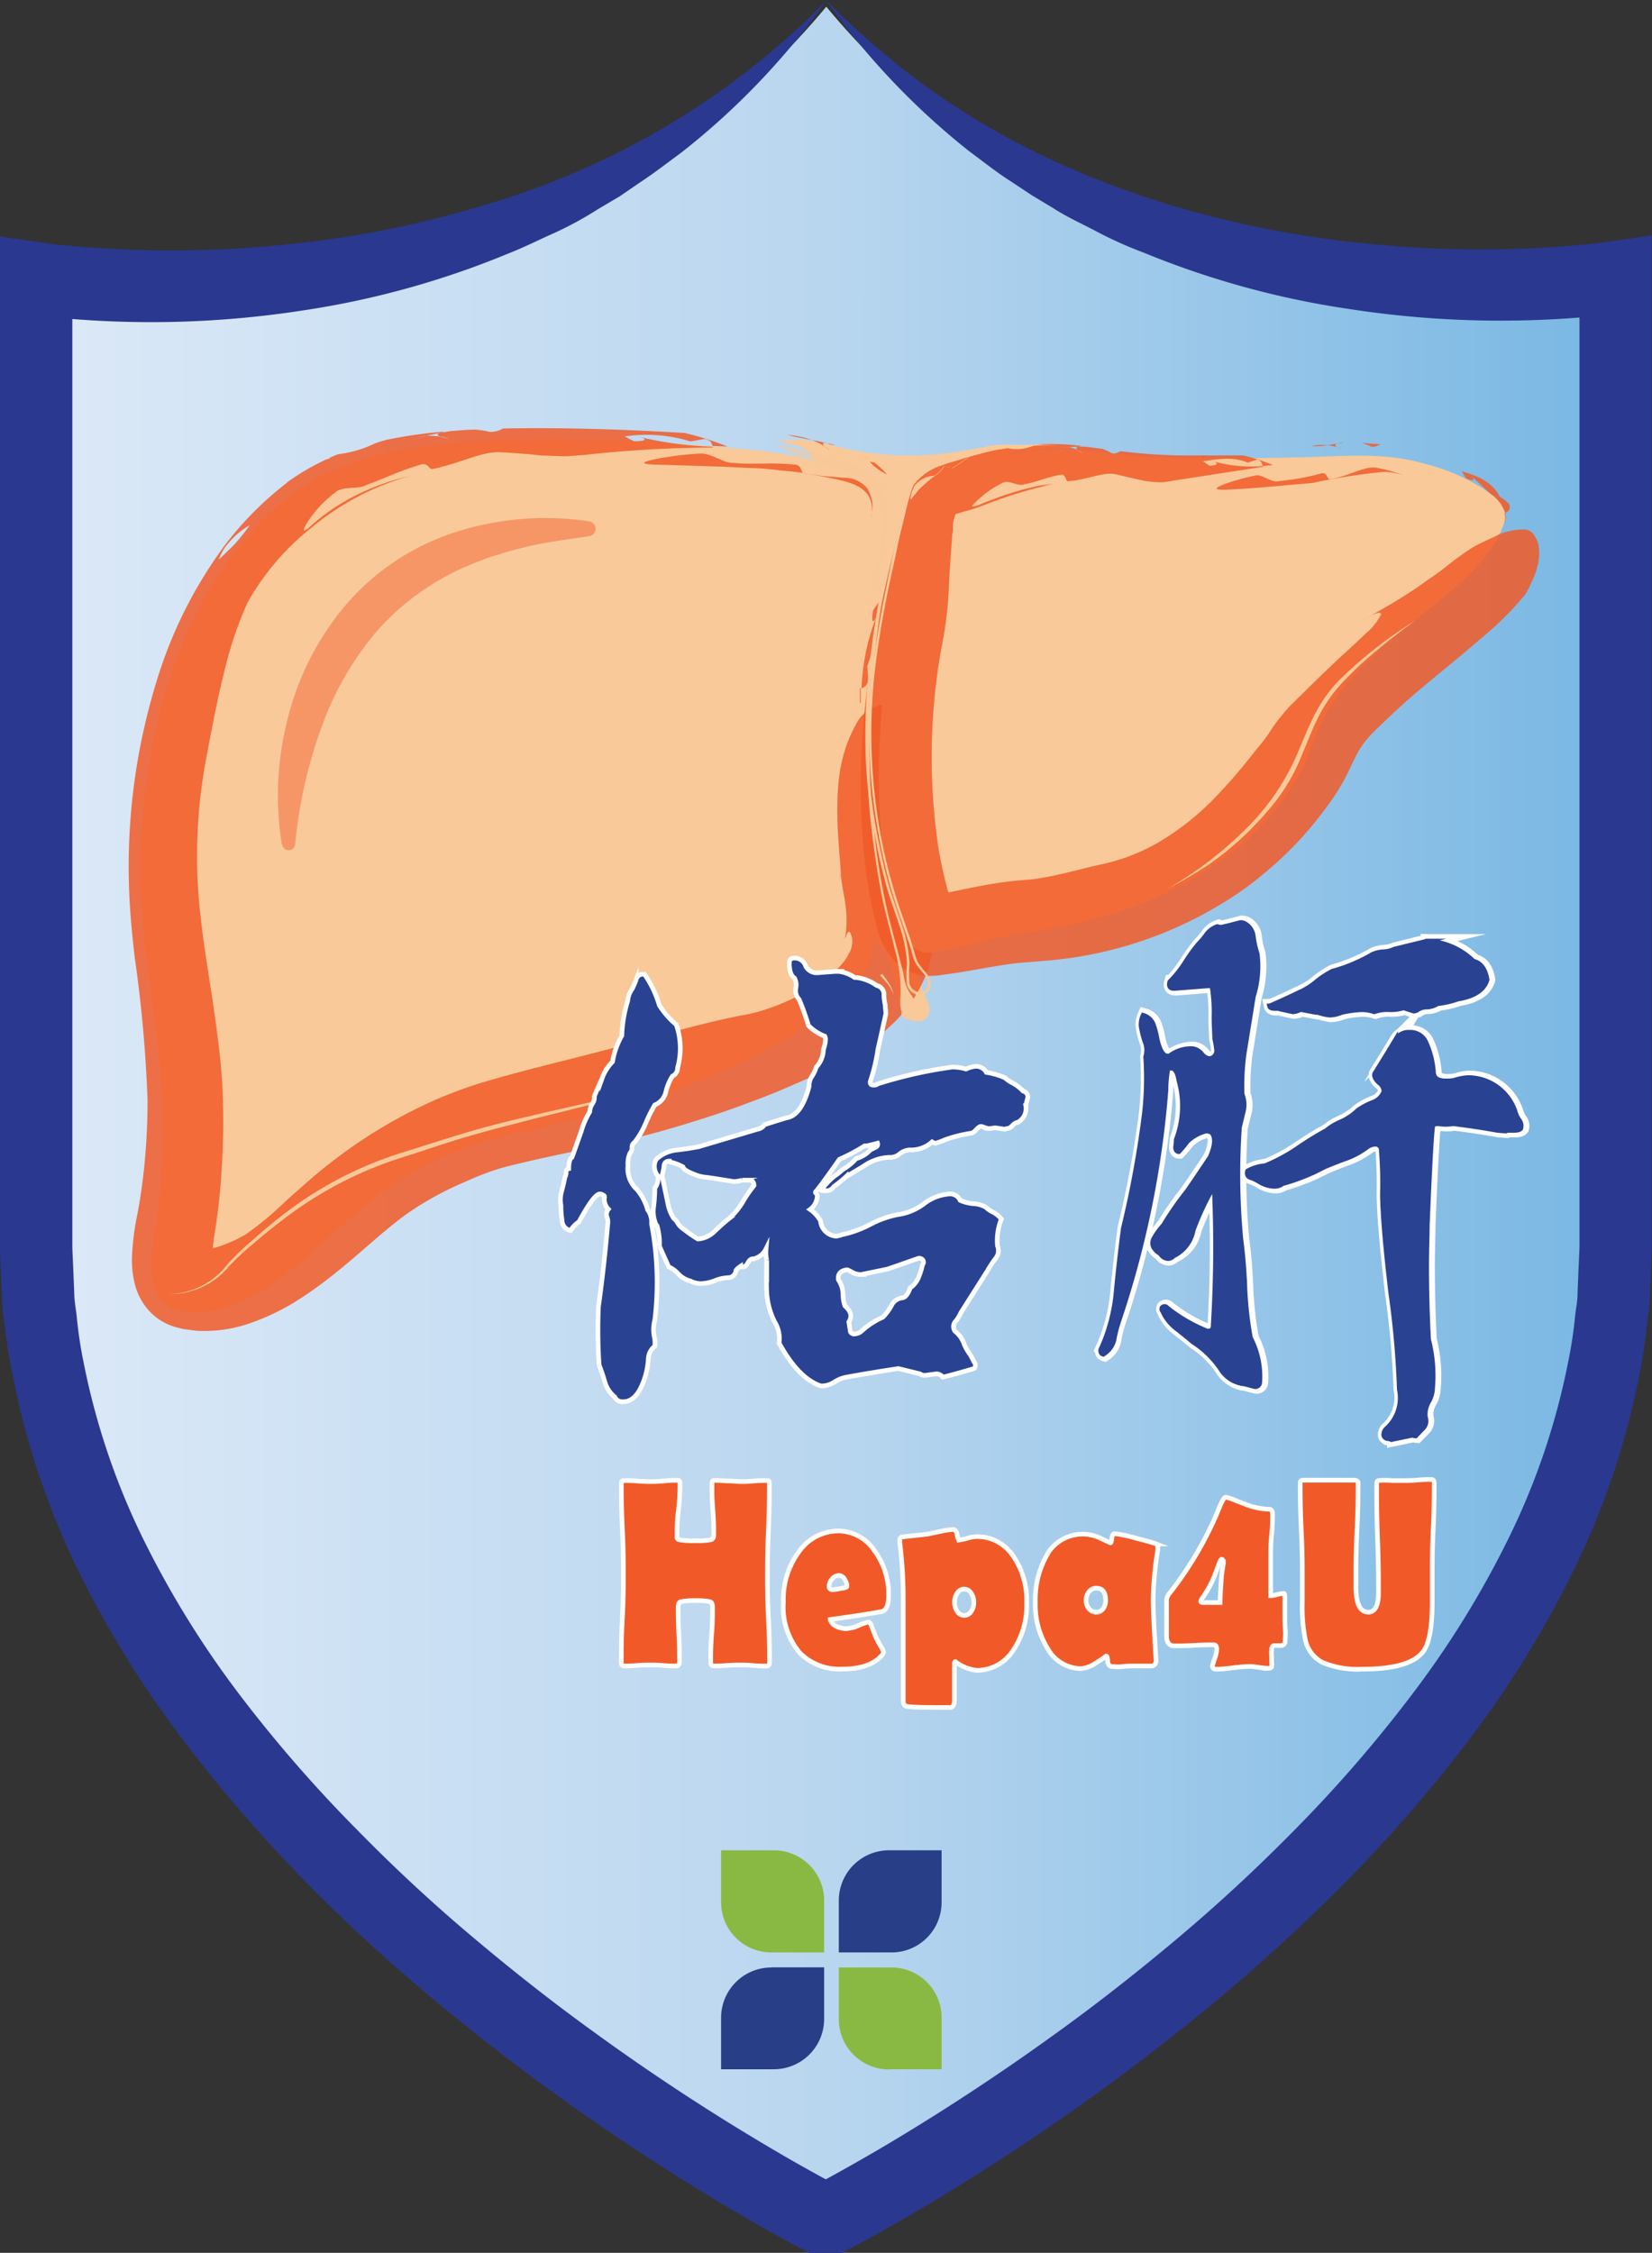 <svg xmlns="http://www.w3.org/2000/svg" xmlns:xlink="http://www.w3.org/1999/xlink" viewBox="0 0 177.94 242.62"><rect x="0" y="0" width="177.94" height="242.62" fill="#333333" stroke="none"/><defs><linearGradient id="a" x1="20.43" y1="108.78" x2="190.54" y2="108.78" gradientTransform="matrix(1, 0, 0, -1, -15.96, 228.76)" gradientUnits="userSpaceOnUse"><stop offset="0" stop-color="#dce9f7"/><stop offset="0.5" stop-color="#b9d6ef"/><stop offset="1" stop-color="#78b7e3"/></linearGradient></defs><path d="M89.58.45c-32,38.6-85.11,29.88-85.11,29.88V134.92c0,61.63,85.11,104.59,85.11,104.59s85-43,85-104.59V30.33S121.51,39.05,89.58.45Z" transform="translate(-0.58 0.27)" fill="url(#a)"/><path d="M89.58-.18A84.89,84.89,0,0,1,53.33,21.64a109.84,109.84,0,0,1-21,4.32,119.37,119.37,0,0,1-25,.17,20.44,20.44,0,0,1-2.22-.28L.58,25.2v109L.69,137l.12,2.8a26.14,26.14,0,0,0,.3,2.79A51.82,51.82,0,0,0,2,148.08a83.8,83.8,0,0,0,7.11,21,109.31,109.31,0,0,0,11.24,18.1A155.09,155.09,0,0,0,33.5,202.39c4.52,4.62,9.11,8.76,13.57,12.49s8.76,7.06,12.81,10c8.09,5.86,15.07,10.2,20,13.1,2.47,1.45,4.44,2.54,5.78,3.27l1.56.83.42.21.11.06h3.53l2.12-1.12c1.35-.73,3.31-1.82,5.78-3.27,4.93-2.9,11.91-7.24,20-13.1,4-2.93,8.36-6.27,12.81-10s9-7.87,13.57-12.49a156.54,156.54,0,0,0,13.2-15.21A110.08,110.08,0,0,0,170,169a84.37,84.37,0,0,0,7.12-21,54.45,54.45,0,0,0,.84-5.54c.1-.93.29-1.85.3-2.79l.13-2.8.1-2.78v-109l-4.54.65c-1.37.2-1.86.24-2.22.28a119.37,119.37,0,0,1-25-.17,110.34,110.34,0,0,1-21-4.32c-13-4.12-25-10.43-36.21-21.82A78.81,78.81,0,0,0,105.08,16.1c1.46,1.07,2.87,2.21,4.39,3.17l2.25,1.49L114,22.13c1.53,1,3.16,1.71,4.75,2.56a42.67,42.67,0,0,0,5,2.24A94,94,0,0,0,145.85,33a106.87,106.87,0,0,0,26.74.76c.45-.06.81-.07,2.66-.34l-4.54-3.85V134.08l-.11,2.49-.1,2.49c0,.84-.19,1.66-.27,2.49a46.23,46.23,0,0,1-.76,4.95,76,76,0,0,1-6.45,19,102.22,102.22,0,0,1-10.49,16.9A146.68,146.68,0,0,1,140,196.83q-6.2,6.31-13,12c-4.29,3.59-8.45,6.83-12.37,9.66-7.83,5.68-14.6,9.9-19.36,12.7-2.39,1.4-4.27,2.44-5.54,3.14l-1.93,1h3.41l-.36-.19-1.45-.77c-1.28-.7-3.16-1.74-5.54-3.14-4.76-2.8-11.53-7-19.37-12.7-3.92-2.83-8.08-6.06-12.37-9.66q-6.8-5.67-13-12a147,147,0,0,1-12.56-14.4,102.86,102.86,0,0,1-10.5-16.89,76.79,76.79,0,0,1-6.45-19,46.23,46.23,0,0,1-.76-5c-.08-.83-.26-1.65-.27-2.48l-.1-2.5-.11-2.49V29.69L3.83,33.58c1.85.27,2.21.28,2.66.34a106.87,106.87,0,0,0,26.74-.76,94,94,0,0,0,22.06-6.11c1.7-.66,3.32-1.49,5-2.23A38,38,0,0,0,65,22.25l2.32-1.37,2.22-1.52c1.52-1,2.93-2.1,4.39-3.17A79,79,0,0,0,89.58-.18Z" transform="translate(-0.58 0.27)" fill="#2a3890"/><path d="M93.6,98.85a2,2,0,0,0,.34,1.82,6,6,0,0,0,1,.54,3.84,3.84,0,0,1,1.53,2.39,25.68,25.68,0,0,1,.73,3.12,5.8,5.8,0,0,0,.31,1.43,4.55,4.55,0,0,0,.63,1.09,1.81,1.81,0,0,0,1,.47,1.24,1.24,0,0,0,1.37-.54c.54-.87-.15-1.78-.48-2.6a26.71,26.71,0,0,1-.92-2.74,36.54,36.54,0,0,0-1-4,5.07,5.07,0,0,1-.55-2.23,5.43,5.43,0,0,1,1.53-2.9,6,6,0,0,0,1.67-4c0-1.85.44-3.86.16-5.68a42,42,0,0,1-.38-6.44,86.09,86.09,0,0,1,.74-13.71,30.61,30.61,0,0,1,4.89-13,10.64,10.64,0,0,1,3-3.16c1.07-.62,2.58-.47,3.83-.63,1-.13,2.08-.28,3.11-.45h-6.41a11.86,11.86,0,0,0-2.79.16c-.91.23-1.9.35-2.82.52a32.45,32.45,0,0,1-13.2-.44,27.7,27.7,0,0,0-3.38-.68,12.68,12.68,0,0,0-1.74-.09c-.54,0-1.15.15-1.68.11h.06a7.61,7.61,0,0,1,2.85.74c.35.18.85.44,1,.79a9.64,9.64,0,0,1,.26,1.06c.46,1.64.9,3.27,1.39,4.9a32.09,32.09,0,0,1,1.06,10.32c-.17,4.66-.93,9.28-1.11,13.94a72.69,72.69,0,0,0,.45,10.43,15.18,15.18,0,0,0,1.22,5.26,7.09,7.09,0,0,0,1.35,1.78A2.73,2.73,0,0,1,93.6,98.85Z" transform="translate(-0.58 0.27)" fill="#f9c999"/><path d="M84.22,47.58a25.62,25.62,0,0,1,5.7,1.5c1.64.67,3.56.68,4.87,2a5,5,0,0,1,1.3,3,24.07,24.07,0,0,1-1,8c-.61,2.43-1,5-1.38,7.51A65.71,65.71,0,0,0,94,93.4c.71,3.33,1.6,7.12.31,10a12.4,12.4,0,0,1-4.72,4.81c-1.73,1.15-3.65,2.81-5.66,3.44,1.72-.54,3.6-4.7,4.28-6.16a19.35,19.35,0,0,0,2-7.14c.27-5.77-.87-11.29-1.07-17-.22-6.77,1.06-13.07,2.27-19.67a16.54,16.54,0,0,0,.31-6.57C90.93,51.87,87,49.17,84.22,47.58Z" transform="translate(-0.58 0.27)" fill="#f9c999" opacity="0.5" style="isolation:isolate"/><path d="M53.22,121.45c-12.48,3.16-19.49,7.1-24.52,11.26a38,38,0,0,0-4.3,4.11c-1.25,1.41-3.78,2.19-5.62,2.49,1.91,1.51,5,1,7.08.16,4.75-1.94,9.32-6.18,13.58-10.25C43.53,125.35,53.22,121.45,53.22,121.45Z" transform="translate(-0.58 0.27)" fill="#f9c999"/><path d="M16.83,82.24q.12-.94.33-1.92a56.59,56.59,0,0,1,3.22-10,40.22,40.22,0,0,0-1.72,6.09c-1.63,8.06-.73,16,1.09,23.93,1.49,6.43,4,13.41,3.39,20.07a40.35,40.35,0,0,1-5.46,16s-.51-2.2.84-12.38c.56-4.21-.78-15.42-1.59-20.78a85.35,85.35,0,0,1-.41-15.08A56,56,0,0,1,16.83,82.24Z" transform="translate(-0.58 0.27)" fill="#f9c999" opacity="0.5" style="isolation:isolate"/><path d="M92.62,76.39a82.69,82.69,0,0,0,.69,18.13c.17,1.1.54,2.19.76,3.3a16.78,16.78,0,0,1,.42,4c-.26,4.34-5.79,7.72-9.26,9.82a75.31,75.31,0,0,1-12.55,5.76c-6.14,2.27-12.46,3.29-18.75,4.95a36.67,36.67,0,0,0-14.45,7.55c-4.9,4.12-11.92,12.27-19.33,11-4.21-.72-3.25-6.2-2.81-9.12a72.76,72.76,0,0,0,.48-17.07c-.57-6.53-1.92-13-2.11-19.55-.4-14,3.67-31.43,15-41.13,6.94-6,16.27-6.6,25.18-6.9a206.63,206.63,0,0,1,25,1,32.72,32.72,0,0,1,7.66,1.4c2.2.74,4.84,1.24,6.24,3.22A5.66,5.66,0,0,1,95.72,56a32.72,32.72,0,0,1-.52,4.31c-.19,1.45-.52,2.87-.83,4.3a82.13,82.13,0,0,0-1.61,10C92.68,75.17,92.68,75.78,92.62,76.39Z" transform="translate(-0.58 0.27)" fill="#f9c999"/><g opacity="0.85"><path d="M96.12,50.84a7.66,7.66,0,0,0-2.84-2.14,5.32,5.32,0,0,1,1.33,1.13A7.24,7.24,0,0,0,96.12,50.84Z" transform="translate(-0.58 0.27)" fill="#f15a28"/><path d="M90.56,47.7l-.49-.17h-.45Z" transform="translate(-0.58 0.27)" fill="#f15a28"/><path d="M85.38,46.57c.91.22,1.8.39,2.65.55A9.63,9.63,0,0,0,85.38,46.57Z" transform="translate(-0.58 0.27)" fill="#f15a28"/><path d="M89.43,47.81c-.26-.23-.37-.42.17-.36h0c-.51-.12-1.06-.23-1.59-.33A7.45,7.45,0,0,1,89.43,47.81Z" transform="translate(-0.58 0.27)" fill="#f15a28"/><path d="M89.43,47.81c.25.23.66.49.8.62A8.12,8.12,0,0,0,89.43,47.81Z" transform="translate(-0.58 0.27)" fill="#f15a28"/><path d="M87.22,50.7c-.49,0-.14-.93-1.14-.94a27,27,0,0,0-3.24-.1l-1.52,0a12.1,12.1,0,0,1-1.7-.08c-1,.11-2.53-1.09-3.56-1-2.42.06-8.55,1.06-5,1.18l7.06.22,3.3.15a28.2,28.2,0,0,1,3.18.26c.91.07,1.82.17,2.72.31.48.08.84.13,1.36.25l1.46.29c1.84.36,3.29.78,4,1.9a3,3,0,0,1,.35,1.14,2.71,2.71,0,0,1,0,.57,2,2,0,0,1-.09.66l.09-.48c0-.12,0-.24.05-.36a5.21,5.21,0,0,0,0-.79A4.13,4.13,0,0,0,94,52.33a3.2,3.2,0,0,0-2.55-1.14l-2-.18a6.77,6.77,0,0,1-1.16-.17Z" transform="translate(-0.58 0.27)" fill="#f15a28"/><path d="M94.11,73,94,71.47a22,22,0,0,0,1.3-7l-.68,1c-.21,1.37,0,1.57.46.41a23.62,23.62,0,0,0-1.7,8C93.61,73.7,93.91,73.76,94.11,73Z" transform="translate(-0.58 0.27)" fill="#f15a28"/><path d="M93.29,75.44l0-1.59h-.09v1.6Z" transform="translate(-0.58 0.27)" fill="#f15a28"/><path d="M74.33,46.36c-6.84-.41-13.28-.6-19.6-.48a2.36,2.36,0,0,1-1.46.35A8.45,8.45,0,0,0,51.78,46c-.92,0-1.85.1-2.76.17l-1,.17h0c-.5.17-.33.3,0,.4A5.85,5.85,0,0,1,49,47c-.18-.06-.66-.14-1-.25a9.44,9.44,0,0,0-1.5-.09c-.83.19-1.69.34-2.59.47a9.94,9.94,0,0,1,2.59-.47l1.53-.32.44-.13a51,51,0,0,0-6.28.89c-.47.14-.92.26-1.28.41a12.2,12.2,0,0,1-3.88,1.13c-.35.13-.71.28-1.06.44h.23a3,3,0,0,1-.43.11,25,25,0,0,0-4.24,2.47c-.75.79-1.37,1.7-2.06,2.54,0,0-.76.25-1.11.41a5.25,5.25,0,0,1-.86,1.66c.81-.44,1.52-.83,2.19-1.18,1.09-.34,1.06-2.37,2.64-2.42-1.58,0-1.55,2.08-2.64,2.42-.67.35-1.38.74-2.19,1.18A24.19,24.19,0,0,1,26,58.17c-.29.33-.62.64-.93.94s-.61.6-.93.88a7.84,7.84,0,0,1,.66-1.29,9.07,9.07,0,0,1,.86-1,8.06,8.06,0,0,1,1.92-1.46,5.25,5.25,0,0,0,.86-1.66c.35-.16,1.11-.41,1.11-.41.69-.84,1.31-1.75,2.06-2.54a35.66,35.66,0,0,0-6.85,6.87,47.9,47.9,0,0,0-7.08,13.85,67.7,67.7,0,0,0-3.21,22.7c.07,2.59.32,5.16.61,7.72a143.67,143.67,0,0,1,1.39,15.36,69.74,69.74,0,0,1-.47,8.3c-.16,1.36-.37,2.72-.61,4a28,28,0,0,0-.59,4.56,10.8,10.8,0,0,0,.23,2.72,6.75,6.75,0,0,0,1.51,3.08,6.18,6.18,0,0,0,3.17,1.92l.42.11.34.06.68.09a7.67,7.67,0,0,0,1.35.1,14.84,14.84,0,0,0,5.11-.87,25.27,25.27,0,0,0,4.32-2c5.22-3.12,9-7.32,12.7-9.9A34.11,34.11,0,0,1,50.7,127,30.74,30.74,0,0,1,54,125.7c.56-.18,1.09-.32,1.69-.47l1.84-.44c4.93-1.15,10.2-2,15.66-3.64,2.64-.78,5.34-1.64,8-2.65,1.34-.5,2.69-1,4-1.58l2-.87c.66-.28,1.41-.63,2.07-1a33.8,33.8,0,0,0,3.38-1.88,24,24,0,0,0,4-3.09,15.1,15.1,0,0,0,3.87-5.86A11.8,11.8,0,0,0,101,102a9.71,9.71,0,0,0,.1-1.21V100a22.77,22.77,0,0,0-.3-3.09l-.14-.76-.14-.59-.15-.69-.17-.65c-.21-.8-.34-1.29-.38-1.53-.22-1.33-.4-2.65-.54-3.91-.29-2.52-.43-4.84-.47-6.72-.79-5-2-6.43-3.28-6.41A3.86,3.86,0,0,0,93,77.35c-1.91,3.27-2.29,6.39-2.22,10.34,0,1,.08,2,.15,3.16l.14,1.74.07.92V94l.08.58c.11.77.25,1.46.35,2.07a16.75,16.75,0,0,1,.19,1.86,10.27,10.27,0,0,1-.1,1.84,1.8,1.8,0,0,1-.08.39l-.11.16-.15.21a1.3,1.3,0,0,1-.18.23l.37-.49a.78.78,0,0,0,.24-.42c.13-.34.25-.43.37-.3a1.92,1.92,0,0,1,.26.84,2.53,2.53,0,0,1-.37,1.47c-1.24,2.68-7,5.82-11.14,6.57-3.11.58-6.23,1.41-9.65,2.35s-6.78,1.82-10.67,2.79c-1.93.49-3.94,1-6,1.58l-1.55.44c-.55.17-1.12.34-1.67.53-1.12.37-2.22.79-3.3,1.24a53.15,53.15,0,0,0-11.82,7c-1.72,1.31-3.21,2.71-4.7,4A35.23,35.23,0,0,1,27,132.7,16.19,16.19,0,0,1,24.11,134a5.62,5.62,0,0,1-2.08.21h-.34a.37.37,0,0,1,.21,0,1.76,1.76,0,0,1,.34.12,2.79,2.79,0,0,1,1.19,1.14c.13.32.08.21.07,0a8.15,8.15,0,0,1,0-1.21,13.75,13.75,0,0,1,.22-1.79c.1-.69.24-1.56.33-2.34.19-1.59.34-3.18.42-4.78a75.16,75.16,0,0,0,0-9.61c-.49-6.42-1.79-12.35-2.36-18a56.4,56.4,0,0,1,.81-17c.56-3,1.11-5.88,1.79-8.57a40.69,40.69,0,0,1,2.56-7.6,27.51,27.51,0,0,1,6.84-8A28.8,28.8,0,0,1,44.68,51a26,26,0,0,0-5.61,2,21.92,21.92,0,0,0-4.91,3.28c-1.13,1.07-1,.46-.28-.59a12.75,12.75,0,0,1,2.91-3c.74-.62,2.46-.24,3.23-.72,1.86-.67,3.57-1.53,5.77-2.17.93-.37,1,.6,1.42.43,3-.61,5.44-2,7.52-1.78,1.58.08,3,.21,4.35.35.88,0,1.75.09,2.67.06l1.75-.13a1.91,1.91,0,0,1-.79-1c.86.06,2.07.3,2.93.38-.86-.08-2.07-.32-2.93-.38a1.91,1.91,0,0,0,.79,1,128.69,128.69,0,0,1,13.87-.8l-.06-.09a39.4,39.4,0,0,1-8.09-1.11c1.2.27,1,.53-.34.52-.35-.17-.7-.34-1-.52a16.11,16.11,0,0,1,7.07.54L76.51,47c.75.19.69.49.83.76l1.6.06A32.59,32.59,0,0,0,74.33,46.36Z" transform="translate(-0.58 0.27)" fill="#f15a28"/><path d="M46.46,46.61l1.29-.24a49,49,0,0,0-5.26.76A10.31,10.31,0,0,0,46.46,46.61Z" transform="translate(-0.58 0.27)" fill="#f15a28"/></g><path d="M162.58,56.08a10.62,10.62,0,0,1-1.47,2.86,25.79,25.79,0,0,1-5.06,5.11c-4.82,4.1-10.05,7.49-13,13.21-1,1.85-1.37,3.82-2.39,5.65a28.53,28.53,0,0,1-4.16,5.61c-6.7,7.13-15.77,10.3-25.43,11.67-3.35.47-6.58,1.56-9.92,2.09-3,.48-3.8-3-4.34-5.09-2.33-9-1.74-18.88-.45-28,.41-2.86,1-5.71,1.59-8.54l1-4.25a11.41,11.41,0,0,1,1-3.7c.94-1.46,2.73-2,4.31-2.5A31.39,31.39,0,0,1,114,48.12c3.45,0,6.87.63,10.31.79,5.57.26,11.14.19,16.71.06,4.56-.1,8.76-.57,13.18.75a21.23,21.23,0,0,1,6.2,2.68c1.11.79,2.39,1.53,2.33,3A3.1,3.1,0,0,1,162.58,56.08Z" transform="translate(-0.58 0.27)" fill="#f9c999"/><g opacity="0.85"><path d="M149.3,47.56c-.7,0-1.39-.1-2.08-.12a3.87,3.87,0,0,1,1,.37C148.7,47.93,148.94,47.7,149.3,47.56Z" transform="translate(-0.58 0.27)" fill="#f15a28"/><path d="M145.32,47.41H145l-.3.1Z" transform="translate(-0.58 0.27)" fill="#f15a28"/><path d="M141.84,47.78a8.63,8.63,0,0,0,1.76-.11A5.78,5.78,0,0,0,141.84,47.78Z" transform="translate(-0.58 0.27)" fill="#f15a28"/><path d="M144.62,47.91c-.22-.13-.33-.28,0-.4h0l-1.06.16A4.79,4.79,0,0,1,144.62,47.91Z" transform="translate(-0.58 0.27)" fill="#f15a28"/><path d="M144.62,47.91c.21.13.55.25.66.33A4.07,4.07,0,0,0,144.62,47.91Z" transform="translate(-0.58 0.27)" fill="#f15a28"/><path d="M143.86,51.33c-.35.12-.3-.84-1-.6a27.37,27.37,0,0,1-4.57.82c-.7.23-1.82-.82-2.51-.6-1.63.3-5.87,1.57-3.37,1.52,3.76-.15,6.15-.46,9.52-.72a64.5,64.5,0,0,1,7.82-1.21,8,8,0,0,1,2,.37,17.42,17.42,0,0,0-2.74-.77C147.68,49.79,146,51,143.86,51.33Z" transform="translate(-0.58 0.27)" fill="#f15a28"/><path d="M163.16,54.07a3,3,0,0,0-.62-.57,2.55,2.55,0,0,0-.39-.24c-.83-1.66-2.49-2.31-4.12-2.77l.45.75c.86.38,1.09.21.44-.38.73.71,1.45,1.34,2.14,2A4.09,4.09,0,0,1,162.71,55C162.93,54.81,163.3,54.77,163.16,54.07Z" transform="translate(-0.58 0.27)" fill="#f15a28"/><path d="M162.71,56.08a3.44,3.44,0,0,0,0-1.11h-.08a3.33,3.33,0,0,1,.05,1.09Z" transform="translate(-0.58 0.27)" fill="#f15a28"/><path d="M134.48,48.78h-6.76a60.42,60.42,0,0,1-6.45-.46c-.34.16-.59.35-1,.19a4.5,4.5,0,0,0-1-.45l-1.85-.23h-.67c-.36.08-.26.24-.06.39a3.12,3.12,0,0,1,.62.4c-.11-.09-.42-.24-.62-.4a3.56,3.56,0,0,0-1-.33,10.82,10.82,0,0,1-1.8,0,5,5,0,0,1,1.8,0l1.06-.06.31-.07a24.22,24.22,0,0,0-4.34-.18c-.33.06-.64.11-.89.18a4.67,4.67,0,0,1-2.74.23l-.76.14h-.14a32.72,32.72,0,0,0-3.21.8c-.63.42-1.16.87-1.82,1.23,0,0-.57-.14-.87-.19a3.4,3.4,0,0,1-1,1,13.55,13.55,0,0,1,1.8.08c.82.22,1.2-1.44,2.29-.88-1.09-.56-1.47,1.1-2.29.88a13.55,13.55,0,0,0-1.8-.08,15.76,15.76,0,0,0-1.76,1.51h0c-.28.37-.57.73-.88,1.07A3.24,3.24,0,0,1,99,52.23v-.07h0a2.91,2.91,0,0,1,2.23-1.2,3.4,3.4,0,0,0,1-1,3.89,3.89,0,0,1,.87.19c.66-.36,1.19-.81,1.82-1.23-.51.16-1,.34-1.46.47s-1,.29-1.54.49a6.22,6.22,0,0,0-3,2.17v.07h0l-.1.21a12.39,12.39,0,0,0-1.25,3.89v-.14c-3.1,12.22-5.43,24.2-3.67,37.85.16,1,.31,2,.52,3,.1.51.2,1,.31,1.47s.24,1,.41,1.58a7.69,7.69,0,0,0,2.12,3.56,5.33,5.33,0,0,0,2.49,1.21,6.5,6.5,0,0,0,1.32.07,5.69,5.69,0,0,0,.94-.09c2-.25,3.94-.63,5.73-.93.9-.15,1.77-.28,2.62-.37l2.71-.22a43.08,43.08,0,0,0,21.66-7.84,44,44,0,0,0,4.54-3.85,38.9,38.9,0,0,0,4-4.6c.31-.42.61-.84.91-1.27l.45-.68.48-.81c.59-1,1-2,1.43-2.83a8.6,8.6,0,0,1,1.12-1.8A13,13,0,0,1,149.11,78c.78-.75,1.73-1.67,2.9-2.71s2.59-2.21,4.11-3.46l2.34-1.94,2.22-1.9a32.2,32.2,0,0,0,4.22-4.28,13.81,13.81,0,0,0,.72-1.44,7.46,7.46,0,0,0,.55-1.52,5.32,5.32,0,0,0,.14-2.21,2.71,2.71,0,0,0-.54-1.24,1.29,1.29,0,0,0-.84-.54,6.74,6.74,0,0,0-2.84.5c-1.28.66-2.24,1-3.19,1.62a33.2,33.2,0,0,0-2.71,2c-.48.37-.94.71-1.56,1.13s-1.28.93-2,1.38c-1.4.94-3.1,1.93-5.29,3.13,1.45-.86,2-.94,2-.62A6.42,6.42,0,0,1,147.63,68c-1,1-2.37,2.2-3.78,3.54s-2.87,2.8-4.21,4.11a19.58,19.58,0,0,0-2.42,3.1c-.32.46-.6.85-.86,1.16l-.35.41-.47.59a61,61,0,0,1-4.22,4.86,29.08,29.08,0,0,1-5.41,4.35,20.81,20.81,0,0,1-6.57,2.67c-2.3.49-4.72,1.26-7.62,1.65l-1.42.11c-.61.06-1.22.13-1.79.21-1.16.16-2.26.37-3.28.57l-2.87.59-1.29.24-.62.1h.11a3.34,3.34,0,0,1,1.82.48,2.56,2.56,0,0,1,.88.79c.07.12,0,0-.06-.14s-.17-.46-.28-.84a50.22,50.22,0,0,1-1.2-5.13,66.07,66.07,0,0,1,.47-23,40.88,40.88,0,0,0,.6-5.63c.08-1.81.24-3.67.35-5.42l.08-.47v-.69a4.48,4.48,0,0,1,.59-1.7l-.24.43c-.06.18,0,.16.43,0l.87-.24.55-.16c.2-.07.52-.17.66-.23l1.12-.42,1-.37c.67-.24,1.33-.46,2-.66s1.32-.4,2-.57l1.86-.48-1,.15a5.67,5.67,0,0,0-1,.18c-.65.14-1.27.3-1.89.48a37.29,37.29,0,0,0-4,1.43l-.36.14-.31.07c-.17,0-.21,0-.19-.08a1.14,1.14,0,0,1,.3-.32c.13-.13.28-.28.47-.44a10.58,10.58,0,0,1,2.5-1.69c.57-.38,1.76.46,2.32.15,1.32-.21,2.57-.82,3.89-1,.64-.2.53.76.85.67,2-.11,3.88-1.11,5.28-.7,1.08.25,2.08.49,3.09.69a11.64,11.64,0,0,0,1.86.13l1.24-.2a2,2,0,0,1-.53-1c.59.07,1.42.3,2,.37-.59-.07-1.42-.3-2-.37a2,2,0,0,0,.53,1L136.63,50v-.09a14.82,14.82,0,0,1-5.54-.55c.82.22.72.48-.22.53l-.72-.48c1.64-.25,3.27-.53,4.83.15l1-.33c.52.12.5.43.61.68l1.09-.09A18.91,18.91,0,0,0,134.48,48.78Z" transform="translate(-0.58 0.27)" fill="#f15a28"/><path d="M115.66,47.84h.9a22.13,22.13,0,0,0-3.64-.14A5.2,5.2,0,0,0,115.66,47.84Z" transform="translate(-0.58 0.27)" fill="#f15a28"/></g><path d="M126.28,95.48a40.41,40.41,0,0,0,8-6,25.56,25.56,0,0,0,5.78-8c.66-1.49,1.24-3,2-4.55a15.4,15.4,0,0,1,2.92-4.1,47.38,47.38,0,0,1,8-6.24c-1.38,1-2.7,2-4,3.1a38.19,38.19,0,0,0-3.67,3.41,15.67,15.67,0,0,0-2.8,4c-.73,1.46-1.28,3-1.95,4.54A19.88,19.88,0,0,1,138,86a36.42,36.42,0,0,1-3.4,3.73,33.5,33.5,0,0,1-3.94,3.19A49.3,49.3,0,0,1,126.28,95.48Z" transform="translate(-0.58 0.27)" fill="#f9c999"/><path d="M18.74,139.1a8.14,8.14,0,0,0,6.35-3.22,29.12,29.12,0,0,1,2.65-2.56c.92-.81,1.86-1.61,2.83-2.38a40.87,40.87,0,0,1,13.07-7c2.38-.74,4.75-1.51,7.14-2.23s4.82-1.3,7.25-1.87c4.86-1.15,9.74-2.16,14.56-3.44-4.77,1.45-9.63,2.6-14.46,3.81-2.41.63-4.83,1.23-7.21,1.93s-4.74,1.52-7.11,2.27a41.22,41.22,0,0,0-13,6.87c-1,.74-1.93,1.52-2.86,2.32a28.62,28.62,0,0,0-2.68,2.48A8.25,8.25,0,0,1,18.74,139.1Z" transform="translate(-0.58 0.27)" fill="#f9c999"/><path d="M30.94,90.7a33,33,0,0,1,.6-13.45,30.15,30.15,0,0,1,6.31-12.4,26.06,26.06,0,0,1,12-7.88A31.76,31.76,0,0,1,64,55.87a.83.83,0,0,1,.73.92v0a.85.85,0,0,1-.73.7h0c-2.23.32-4.42.6-6.55,1.09-1,.26-2.11.5-3.12.86a15.64,15.64,0,0,0-1.51.49c-.5.2-1,.35-1.48.58a27.27,27.27,0,0,0-10,7,33.15,33.15,0,0,0-6.17,10.65,50.79,50.79,0,0,0-2.8,12.52h0a.7.7,0,0,1-1.39,0Z" transform="translate(-0.58 0.27)" fill="#f69667"/><path d="M32.08,96.16a7.79,7.79,0,0,1,.6,1.94,22.33,22.33,0,0,1,.18,4,11.15,11.15,0,0,1-.34,2,.55.55,0,0,1-.68.37.52.52,0,0,1-.36-.32,9.3,9.3,0,0,1-.57-1.93,16.9,16.9,0,0,1-.29-2,13.35,13.35,0,0,1,0-2,7.22,7.22,0,0,1,.38-2,.64.64,0,0,1,.8-.38h0A.59.59,0,0,1,32.08,96.16Z" transform="translate(-0.58 0.27)" fill="#f9c999"/><path d="M106.69,62.84a8.79,8.79,0,0,1,1.16-4,8.06,8.06,0,0,1,3.28-3.14,10.54,10.54,0,0,1,4.33-1.09,14.21,14.21,0,0,1,4.21.4.5.5,0,0,1,.39.6v0a.54.54,0,0,1-.39.38h0c-1.34.32-2.63.54-3.86.83A13.89,13.89,0,0,0,112.44,58a8.56,8.56,0,0,0-2.6,2.07,29.42,29.42,0,0,0-2.14,3.06h0a.55.55,0,0,1-.74.16.51.51,0,0,1-.25-.46Z" transform="translate(-0.58 0.27)" fill="#f9c999"/><path d="M100.53,49.64c-1.11,0-2.37,1.51-2.69,2.62-.53,1.79-.76,3.58-1.11,5.32-.4,1.93-.65,3.9-1,5.86a107.22,107.22,0,0,0-1.51,16.49A84.29,84.29,0,0,0,95.28,93.3c.34,2.14.78,4.26,1.32,6.34.27,1,1.22,4.56,1.33,5.19a4.31,4.31,0,0,0,.68,1.87,3.82,3.82,0,0,1,.7,1.43,1.05,1.05,0,0,1-.52,1.32.86.86,0,0,1-1.12-.47.36.36,0,0,1,0-.11.67.67,0,0,1,0-.2,4.27,4.27,0,0,1-.09-1.67,17.61,17.61,0,0,0-.64-5.11c-.43-1.8-.78-3-1.19-4.81-.48-2.12-.92-5.11-1.2-7.27-1.39-10.65,0-22,2-32.67.38-2,1.16-4.77.28-6.12-.25-.4-1.48-1.77-1.86-1.57A30,30,0,0,0,100.53,49.64Z" transform="translate(-0.58 0.27)" fill="#f9c999"/><path d="M114.46,47.7a35.18,35.18,0,0,0-10,1.21,11.28,11.28,0,0,0-4.53,1.79,3.5,3.5,0,0,0-1.17,1.86c-.23.7-.43,1.42-.6,2.14-.32,1.44-.73,2.88-1,4.32l-.94,4.33c-.58,2.9-1.09,5.81-1.42,8.74a60,60,0,0,0,.65,17.6,56.69,56.69,0,0,0,2.3,8.59c.48,1.41,1,2.81,1.39,4.26a3.13,3.13,0,0,0,.42,1,10.26,10.26,0,0,0,.71.89,2.38,2.38,0,0,1,.54,1.06,1.18,1.18,0,0,1-1.74,1.26,1.55,1.55,0,0,1-.8-1,12,12,0,0,1,0-2.24,14.71,14.71,0,0,0-.89-4.3c-.45-1.42-1-2.83-1.38-4.26s-.75-2.88-1-4.33a55.5,55.5,0,0,1-1.15-8.8A65.21,65.21,0,0,1,94.06,73a107.35,107.35,0,0,1,3.16-17.42c.19-.72.38-1.43.5-2.16a4.16,4.16,0,0,0-.11-2.13A3.41,3.41,0,0,0,96,49.77,9.31,9.31,0,0,0,93.6,49c-3.36-.41-6.57-1.54-9.94-1.9,3.42.22,6.61,1.33,10,1.7a9.34,9.34,0,0,1,2.43.73,3.62,3.62,0,0,1,1.81,1.62A4.3,4.3,0,0,1,98,53.43c-.12.74-.32,1.46-.51,2.18A107.34,107.34,0,0,0,94.34,73a64.77,64.77,0,0,0-.21,8.81,54,54,0,0,0,1.14,8.77c.29,1.45.61,2.89,1,4.31s.93,2.83,1.38,4.25a15.6,15.6,0,0,1,.9,4.38,11.24,11.24,0,0,0,0,2.17,1.27,1.27,0,0,0,.66.79.89.89,0,0,0,1-.08,1,1,0,0,0,.31-.92,2.13,2.13,0,0,0-.49-.94c-.26-.3-.5-.6-.73-.92a3.72,3.72,0,0,1-.44-1.07c-.37-1.43-.91-2.83-1.38-4.24a54,54,0,0,1-2.26-8.65A59.77,59.77,0,0,1,94.57,72c.32-2.94.83-5.86,1.42-8.76l.87-4.36c.31-1.46.72-2.88,1-4.33.18-.72.37-1.45.61-2.16a5.19,5.19,0,0,1,.45-1.06,3.58,3.58,0,0,1,.79-.9,11.41,11.41,0,0,1,4.67-1.77A32.32,32.32,0,0,1,114.46,47.7Z" transform="translate(-0.58 0.27)" fill="#f9c999"/><path d="M84.42,47.22l6,1.17c2,.37,4,.81,6,1.1a22.78,22.78,0,0,0,6-.35c2-.32,4-.76,6-1.21a54.61,54.61,0,0,1-5.92,1.51,21.74,21.74,0,0,1-6.13.39c-2-.32-4-.76-6-1.2S86.39,47.7,84.42,47.22Z" transform="translate(-0.58 0.27)" fill="#f9c999"/><path d="M95.63,104.62c.24.36.53.71.76,1.1a3.71,3.71,0,0,1,.45,1.2,3.69,3.69,0,0,0-.59-1.15c-.26-.35-.59-.67-.88-1Z" transform="translate(-0.58 0.27)" fill="#f9c999"/><path d="M119.76,145.44l-.21.15c-.23-.05-.32-.22-.28-.51a18.71,18.71,0,0,0,1.66-6.33q.34-3.39.76-6.7A112.79,112.79,0,0,0,124,119.67a34.75,34.75,0,0,0,.14-6.12,2.71,2.71,0,0,0,0-1.44,7.93,7.93,0,0,1-.42-1.44,2.36,2.36,0,0,1,.14-1.59,1.66,1.66,0,0,1,1.1,1,8.08,8.08,0,0,1,.41,1.59c.29,1.2.65,1.8,1.11,1.8h.21a3.79,3.79,0,0,1,2.49-.8,1.56,1.56,0,0,1,1,.58,1.28,1.28,0,0,0,.82.5l.28-.07a.87.87,0,0,0,.49-.93,7.63,7.63,0,0,0-.21-1.16c0-.52-.07-1.32-.07-2.37a18.35,18.35,0,0,0-.21-3.31h-.41l-3.59.28h-.14c-.41,0-.55-.28-.41-.72a12.27,12.27,0,0,0,1.65-2.08,17.87,17.87,0,0,1,1.45-2,7.81,7.81,0,0,0,.9-1.08,2.52,2.52,0,0,1,1.11-.79,1,1,0,0,0,.48.07c.64-.14,1.29-.31,2-.5a1,1,0,0,1,.42.07,1.79,1.79,0,0,1,1,1.44,10.75,10.75,0,0,0,.41,1.87,11.06,11.06,0,0,1-.41,4.61l-1,6.19a26,26,0,0,0-.21,4.32,3.08,3.08,0,0,1,.14,1.8c-.14.58-.28,1.15-.43,1.73a76.38,76.38,0,0,0,.15,12.1c.18,1.24.32,2.78.41,4.6a40.15,40.15,0,0,0,.62,6,8.89,8.89,0,0,1,1,4.83.49.49,0,0,1-.54.43h0l-1.1-.29a3.39,3.39,0,0,1-2.42-1.37,10.42,10.42,0,0,0-3.17-3.17c-.6-.52-1.22-1-1.87-1.51a4.51,4.51,0,0,1-1.37-1.8.34.34,0,0,1-.07-.36.42.42,0,0,1,.27-.14.44.44,0,0,1,.28.14,17.14,17.14,0,0,0,4.34,2.52c.41,0,.62-.19.62-.57q.42-7,.14-14c0-.48,0-.72-.14-.72l-.14.07a30,30,0,0,0-2,4.32A3.84,3.84,0,0,1,127,135a.74.74,0,0,1-.55.28,1,1,0,0,1-.82-.5c-.84-.53-1.06-1.1-.7-1.73a7.61,7.61,0,0,1,1-1.37,33,33,0,0,1,2.56-3.67c.82-1.2,1.65-2.42,2.47-3.67.56-1.3.6-2.18.14-2.66a2.64,2.64,0,0,0-.55-.15,4.44,4.44,0,0,0-2.06,1.15,10.4,10.4,0,0,1-.91,1.08c-.22,0-.34-.21-.34-.5a6.82,6.82,0,0,0,.07-.79,10.19,10.19,0,0,0,.27-6.41c-.13-.86-.41-1.3-.82-1.3a.85.85,0,0,0-.35.08,11.85,11.85,0,0,0-.2,2.3,103.18,103.18,0,0,1-5,24.62,13.48,13.48,0,0,0-.55,1.95A2.46,2.46,0,0,1,119.76,145.44ZM136.35,127a5.44,5.44,0,0,0-.91-.44c-.33-.09-.45-.33-.35-.72a4.62,4.62,0,0,1,1.89-.57,19.93,19.93,0,0,0,3.38-1.8,36.93,36.93,0,0,1,3.23-2,6,6,0,0,1,1.54-.93,6.61,6.61,0,0,0,1.83-1.23,7.55,7.55,0,0,1,1.61-.86,2,2,0,0,0,1.2-1.15,1.15,1.15,0,0,0-.49-.94c-.42-.38-.59-.72-.5-1,.75-1.2,1.5-2.42,2.25-3.67a1.59,1.59,0,0,1,1.48-.79,1.87,1.87,0,0,1,1.75,1,9.53,9.53,0,0,1,.85,3.24c0,.67.44,1,1.33,1a4,4,0,0,0,.91-.07,5.63,5.63,0,0,1,1.48-.29,5.39,5.39,0,0,1,5.06,3.6,3,3,0,0,0,.42.94,1,1,0,0,1,.21.94c-.1.14-.35.21-.77.21h-.43a1,1,0,0,0-.42.07l-.91-.07c-1.59-.29-3.19-.53-4.78-.72a3.39,3.39,0,0,1-.7.07h-.16a4.9,4.9,0,0,1-.77-.07c-.38,0-.56.12-.56.36q-.21,1.71-.57,10.59c0,1-.07,2.47-.07,4.39q0,4,.21,7.92a15.58,15.58,0,0,1,.43,5.18,3.1,3.1,0,0,1-.43,1.51,2.67,2.67,0,0,0-.35,1.66,1.17,1.17,0,0,1-.21,1.15l-.84.87a1.28,1.28,0,0,1-.35-.08l-2.11.44a1.15,1.15,0,0,1-.49-.08.45.45,0,0,1-.49-.41v0a.88.88,0,0,1,.28-.65,4.48,4.48,0,0,0,1.4-4.24,96.39,96.39,0,0,0-.91-10.3c-.56-4.75-.87-8.3-.91-10.66a49,49,0,0,0-.14-5,.66.66,0,0,0-.56-.44,1.59,1.59,0,0,0-.92.29,9,9,0,0,1-2.25,1.23c-.79.28-1.59.6-2.38.93a21.58,21.58,0,0,1-4.5,1.8,1.43,1.43,0,0,1-.91.29A3.22,3.22,0,0,1,136.35,127Zm1.13-18.94c1-.43,2-.89,3-1.37a8.38,8.38,0,0,0,2-1.22,9.35,9.35,0,0,1,1.76-1.15,18.25,18.25,0,0,0,4.28-1.8,3.25,3.25,0,0,1,1.2-.29,3.3,3.3,0,0,0,1.19-.29l3.51-.86h-.07a7.59,7.59,0,0,1,5.06,2.16c.8.19,1.29.86,1.48,2-.33,1.11-1.39,1.8-3.16,2.09a9.7,9.7,0,0,1-2.18.5,2.28,2.28,0,0,1-1.13.36,1.79,1.79,0,0,0-1.12.36l-.28.08a10.45,10.45,0,0,1-1.12-.36,4.65,4.65,0,0,1-1.48.21,4.38,4.38,0,0,0-1.69.22,4.5,4.5,0,0,0-1.4-.22,11.4,11.4,0,0,0-2.11.29,3.67,3.67,0,0,1-1.26.29,4.89,4.89,0,0,1-1.27-.29h-.21l-1.54-.29h-.21a1.79,1.79,0,0,1-.78.22l-1.33-.29a1,1,0,0,0-.35-.07H138c-.31,0-.5-.09-.54-.28Z" transform="translate(-0.58 0.27)" fill="#294392" stroke="#fff" stroke-miterlimit="10" stroke-width="1.5"/><path d="M119.63,145.43l-.21.15q-.33-.08-.27-.51a18.77,18.77,0,0,0,1.66-6.33q.33-3.39.76-6.7a110.44,110.44,0,0,0,2.27-12.38,33.82,33.82,0,0,0,.14-6.12,2.52,2.52,0,0,0,0-1.44,8.14,8.14,0,0,1-.41-1.44,2.24,2.24,0,0,1,.14-1.59,1.66,1.66,0,0,1,1.1,1,9.77,9.77,0,0,1,.41,1.59q.42,1.8,1.11,1.8h.21a3.79,3.79,0,0,1,2.48-.8,1.5,1.5,0,0,1,1,.58,1.27,1.27,0,0,0,.83.5l.27-.07a.85.85,0,0,0,.49-.93,9.07,9.07,0,0,0-.2-1.16c0-.52-.07-1.32-.07-2.37a17.44,17.44,0,0,0-.22-3.31h-.41l-3.59.28H127c-.42,0-.55-.28-.42-.72a12.33,12.33,0,0,0,1.66-2.08,16.69,16.69,0,0,1,1.45-2,8.37,8.37,0,0,0,.89-1.08,2.64,2.64,0,0,1,1.11-.79,1.15,1.15,0,0,0,.48.07c.64-.14,1.29-.31,2-.5a1,1,0,0,1,.41.07,1.79,1.79,0,0,1,1,1.44,9.92,9.92,0,0,0,.42,1.87,10.9,10.9,0,0,1-.42,4.61l-1,6.19a26,26,0,0,0-.21,4.32,3,3,0,0,1,.14,1.8c-.14.58-.27,1.15-.42,1.73a75.21,75.21,0,0,0,.15,12.1c.17,1.24.31,2.78.41,4.6a39,39,0,0,0,.62,6,9,9,0,0,1,1,4.83.48.48,0,0,1-.53.43h0l-1.1-.29a3.42,3.42,0,0,1-2.42-1.37,10.42,10.42,0,0,0-3.17-3.17c-.6-.52-1.22-1-1.86-1.51a4.7,4.7,0,0,1-1.38-1.8.34.34,0,0,1-.07-.36.34.34,0,0,1,.55,0,17.14,17.14,0,0,0,4.34,2.52c.42,0,.62-.19.62-.57q.42-7,.15-14,0-.72-.15-.72l-.14.07a30.56,30.56,0,0,0-2,4.32,3.86,3.86,0,0,1-2.14,2.81.8.8,0,0,1-.55.28,1,1,0,0,1-.83-.5c-.83-.53-1.06-1.1-.69-1.73a7,7,0,0,1,1-1.37,33.34,33.34,0,0,1,2.55-3.67c.83-1.2,1.65-2.42,2.48-3.67.56-1.3.6-2.18.13-2.66a1.73,1.73,0,0,0-.55-.15,4.54,4.54,0,0,0-2.06,1.15,10.3,10.3,0,0,1-.9,1.08c-.23,0-.35-.21-.35-.5a5.27,5.27,0,0,0,.07-.79,10.19,10.19,0,0,0,.28-6.41c-.14-.86-.42-1.3-.83-1.3a.66.66,0,0,0-.34.08,12.7,12.7,0,0,0-.21,2.3,102.89,102.89,0,0,1-5,24.62,14.88,14.88,0,0,0-.55,2A2.46,2.46,0,0,1,119.63,145.43ZM136.22,127a4.49,4.49,0,0,0-.91-.44c-.33-.09-.45-.33-.35-.72a4.52,4.52,0,0,1,1.89-.57,19.55,19.55,0,0,0,3.38-1.8,34.67,34.67,0,0,1,3.23-2,6.39,6.39,0,0,1,1.54-.93,6.33,6.33,0,0,0,1.83-1.23,7.55,7.55,0,0,1,1.61-.86,2,2,0,0,0,1.2-1.15,1.13,1.13,0,0,0-.49-.94c-.42-.38-.59-.72-.5-1,.75-1.2,1.5-2.42,2.25-3.67a1.61,1.61,0,0,1,1.48-.79,1.83,1.83,0,0,1,1.75,1,9.31,9.31,0,0,1,.85,3.24c0,.67.44,1,1.33,1a4.59,4.59,0,0,0,.91-.07,5.79,5.79,0,0,1,1.48-.29,5.35,5.35,0,0,1,5.06,3.6,3.3,3.3,0,0,0,.42.94,1,1,0,0,1,.21.94c-.1.14-.35.21-.77.21h-.43a1,1,0,0,0-.42.07l-.91-.07c-1.59-.29-3.19-.53-4.78-.72a4.05,4.05,0,0,1-.7.07h-.16a6.48,6.48,0,0,1-.77-.07c-.38,0-.56.12-.56.36q-.21,1.71-.57,10.59c0,1-.07,2.47-.07,4.39q0,4,.21,7.92a15.32,15.32,0,0,1,.43,5.18,3.1,3.1,0,0,1-.43,1.51,2.74,2.74,0,0,0-.35,1.66,1.13,1.13,0,0,1-.21,1.15l-.84.87a1.37,1.37,0,0,1-.35-.08l-2.11.44a1.18,1.18,0,0,1-.49-.08.45.45,0,0,1-.49-.41v0a.87.87,0,0,1,.28-.65,4.45,4.45,0,0,0,1.4-4.24,96.39,96.39,0,0,0-.91-10.3c-.56-4.75-.87-8.3-.91-10.66a43.88,43.88,0,0,0-.14-5,.63.63,0,0,0-.56-.44,1.59,1.59,0,0,0-.92.29,8.63,8.63,0,0,1-2.25,1.23c-.79.28-1.59.6-2.38.93a21.58,21.58,0,0,1-4.5,1.8,1.42,1.42,0,0,1-.91.29A3.32,3.32,0,0,1,136.22,127Zm1.13-18.94c1-.43,2-.89,3-1.37a8.18,8.18,0,0,0,2-1.22,8.88,8.88,0,0,1,1.76-1.15,17.9,17.9,0,0,0,4.28-1.8,3.16,3.16,0,0,1,1.2-.29,3.25,3.25,0,0,0,1.19-.29l3.51-.86h-.07a7.52,7.52,0,0,1,5.06,2.16c.8.19,1.29.86,1.48,2-.33,1.11-1.39,1.8-3.16,2.09a10.14,10.14,0,0,1-2.18.5,2.39,2.39,0,0,1-1.13.36,1.81,1.81,0,0,0-1.12.36l-.28.08c-.38-.1-.75-.23-1.12-.36a4.65,4.65,0,0,1-1.48.21,4.22,4.22,0,0,0-1.69.22,4.14,4.14,0,0,0-1.4-.22,11.52,11.52,0,0,0-2.11.29,3.67,3.67,0,0,1-1.26.29,5,5,0,0,1-1.27-.29h-.21l-1.54-.29h-.21a1.79,1.79,0,0,1-.78.22l-1.33-.29a1,1,0,0,0-.35-.07h-.28c-.31,0-.5-.09-.54-.28Z" transform="translate(-0.58 0.27)" fill="#294392" stroke="#294392" stroke-miterlimit="10" stroke-width="0.5"/><path d="M61,129.55a3.22,3.22,0,0,1,.07-1.51c.14-.53.26-1,.35-1.51a1.08,1.08,0,0,0,.14-.58.35.35,0,0,1,.28-.36c0-.67.12-1.08.35-1.22l1-2.81a8.44,8.44,0,0,1,.91-2.09,1.75,1.75,0,0,1,.28-.86,1.1,1.1,0,0,0,.21-.8c.28-.67.56-1.32.84-1.94a4.91,4.91,0,0,1,1.13-1.8,8.29,8.29,0,0,1,1-2.81,14,14,0,0,1,.63-3.74,2.56,2.56,0,0,1,.49-1.3c.16-.33.3-.66.43-1a.71.71,0,0,1,.63-.57H70A11.43,11.43,0,0,1,71.6,108a9.35,9.35,0,0,0,1.83,2.09,7.79,7.79,0,0,1,.14,4.61,1,1,0,0,1-.56.93,5.53,5.53,0,0,0-.7,1.66,2,2,0,0,1-1.2,1.44,16.86,16.86,0,0,0-.91,1.8,9.12,9.12,0,0,1-1.27,2.23.61.61,0,0,0-.28.58.75.75,0,0,1-.21.57,2.77,2.77,0,0,0-.22,1.36,3,3,0,0,0,1,2.59,6,6,0,0,1,1.12,2.16,2.23,2.23,0,0,1,.42,1.52,33.65,33.65,0,0,1,.35,10.36,4,4,0,0,0-.07,1.73,3,3,0,0,1,.07,1.08,1.83,1.83,0,0,0-.7,1.37,8.22,8.22,0,0,1-.7,2.88c-.52,1.15-1.17,1.73-2,1.73a.88.88,0,0,1-.91-.51,3.29,3.29,0,0,1-1.06-1.58c-.18-.62-.39-1.25-.63-1.87a57,57,0,0,1-.07-6.27c.42-3,.75-6,1-8.92a1.37,1.37,0,0,0-.08-.72.88.88,0,0,1,.15-.87,1.5,1.5,0,0,1-.43-1.22.21.21,0,0,0-.08-.27l-.06,0a.43.43,0,0,0-.35-.14q-.63,0-2.25,3a3,3,0,0,0-.91.93,1.12,1.12,0,0,1-.91-1.08A9.89,9.89,0,0,1,61,129.55Zm10.32,2.23a3.54,3.54,0,0,1-.35-2,16.18,16.18,0,0,0,.14-2.09,1.83,1.83,0,0,0,.35-1.3,1.58,1.58,0,0,1-.21-1.8,3.79,3.79,0,0,1,2.18-1c.8-.09,1.59-.21,2.39-.36l6.36-1.89a1.15,1.15,0,0,0,.77-.5l2.32-.72c1.08-.15,1.9-1.27,2.46-3.39a1.88,1.88,0,0,1,.35-1.15,3.9,3.9,0,0,0,.42-.93,2.86,2.86,0,0,0,.77-1.88q.36-1.08.15-1.44a5.16,5.16,0,0,1-1.76-1.15,27.88,27.88,0,0,0-1-2.81,1.37,1.37,0,0,1-.36-1.22,1.61,1.61,0,0,0-.14-1.08c-.37-.24-.56-.77-.56-1.58,0-.39.14-.58.56-.58a1.23,1.23,0,0,1,1.2.86,1.33,1.33,0,0,0,1.33.72l1.83-.14h.42a3.8,3.8,0,0,1,1.69.65h.14a4.77,4.77,0,0,1,2.24.86,1,1,0,0,1,.78.87,4.57,4.57,0,0,0,.14,1.22c0,.31.06.63.07.94-.28,1.29-.56,2.56-.85,3.81a19.5,19.5,0,0,1-.84,3.53c0,.24.07.36.35.36a.66.66,0,0,0,.49-.14,47.7,47.7,0,0,1,8-1.8,5.29,5.29,0,0,1,1.48.21,3.12,3.12,0,0,1,1-.29,1.24,1.24,0,0,1,1.19.65,8.19,8.19,0,0,1,2,.58,3.46,3.46,0,0,0,.84.57,4.55,4.55,0,0,1,1.13.87.63.63,0,0,1,.49.72c-.09.33-.16.62-.21.86a1.68,1.68,0,0,1-.91,1.8q-.21,0-.57.36a.77.77,0,0,1-.56.29l-.21.07-1-.14h-.14a3.26,3.26,0,0,1-.7.07l-.43-.14a.72.72,0,0,0-.35-.08c-.09,0-.26.12-.49.36a1.25,1.25,0,0,1-.49.36,14.29,14.29,0,0,0-2.88.72,6,6,0,0,1-1,.36.93.93,0,0,1-.36-.14,3.39,3.39,0,0,1-2.45.86,2,2,0,0,0-1.06.44,1.55,1.55,0,0,1-.84.36h-.28a5.2,5.2,0,0,0-2.39.72c-.75.48-1.5.93-2.25,1.36a12.54,12.54,0,0,1-1.33,1.08.92.92,0,0,1-.84.44h-.14c-.29,0-.4,0-.36-.08a8.33,8.33,0,0,1,1.34-1.44,8.47,8.47,0,0,0,1-.79,5.39,5.39,0,0,0,1.41-1.15,3.29,3.29,0,0,0,1.54-.94l.56-.28a.35.35,0,0,0,.21-.44c-.37.1-.77.2-1.19.29h-.21A19.85,19.85,0,0,1,91,124.58c-.8,1.15-1.61,2.28-2.46,3.39-.14.09-.16.19-.07.28s.19.2.14.29a1.88,1.88,0,0,1-.77,1.44,3.77,3.77,0,0,1,1.12,1.23,1.8,1.8,0,0,0,1.69,1.65,2.69,2.69,0,0,0,.62-.16,12,12,0,0,0,3-1.08,10.67,10.67,0,0,1,3-1.08,6.11,6.11,0,0,0,2.81-1.15,5,5,0,0,1,2.88-1.08A1.19,1.19,0,0,1,104,129a4.25,4.25,0,0,0,1.4.36,3.11,3.11,0,0,1,1.33.36,3.28,3.28,0,0,0,.71.51,2.66,2.66,0,0,1,1,.79,6.16,6.16,0,0,0-.42,2.88,1.34,1.34,0,0,1-.21,1.37,11,11,0,0,0-.85,1.29l-2.88,4.54a4,4,0,0,1-.63,1,.84.84,0,0,0,0,1,3,3,0,0,1,1,1.44,5.85,5.85,0,0,0,.63,1.08c.14.24.28.5.42.79a.51.51,0,0,1,0,.71h0c-1.12.33-2.25.65-3.37.93a.84.84,0,0,0-.7-.36l-1.13.15a.88.88,0,0,1-.63-.15l-2.32-.57q-2.88.43-5.62.93a3.38,3.38,0,0,0-1.26.51,2.59,2.59,0,0,1-1.48.43c-1.59-.53-3.09-2.06-4.49-4.61a3.45,3.45,0,0,0-.49-2.3,8.12,8.12,0,0,1-.85-3.24q-.06-1.73,0-3.39a4.16,4.16,0,0,1-.07-1.22,2.06,2.06,0,0,1-1.33,1.08c-.24-.05-.45.1-.63.43s-.4.48-.64.43l-.14-.07a2.23,2.23,0,0,0-.49.43.87.87,0,0,1-.77.8,4.26,4.26,0,0,0-1.41.28,4.49,4.49,0,0,1-1.61.36,2.44,2.44,0,0,1-1.12-.28,2.72,2.72,0,0,1-1.34-.8,2.84,2.84,0,0,0-1-.72c-.33-.72-.66-1.46-1-2.23A6.87,6.87,0,0,0,71.36,131.78Zm1.34-7c-.38,0-.56.24-.56.57a8.45,8.45,0,0,1-.21,1l.63,3a4.31,4.31,0,0,0,.63,1.59,1.67,1.67,0,0,1,.42.5,2.06,2.06,0,0,0,.63.65,15.3,15.3,0,0,0,1.55,1.08,2.8,2.8,0,0,0,1.75-.79c.52-.48,1-.94,1.55-1.37a7.62,7.62,0,0,0,1.47-1.73,14,14,0,0,1,1.27-1.87c0-.38-.17-.58-.63-.58h-.64a3.53,3.53,0,0,1-.91.15c-.89-.15-1.8-.29-2.74-.43a4.81,4.81,0,0,1-1.54-.36c-.75-.29-1.15-.56-1.2-.8a5.53,5.53,0,0,0-1.47-.54ZM92.29,136.7a1.8,1.8,0,0,0-.49-.22c-.7.1-1,.46-.91,1.08a2.88,2.88,0,0,1,.49,1.66,3.77,3.77,0,0,0,.21,1.15c.66.58.8,1.15.42,1.73l.14.86c0,.29.17.43.5.43a1.27,1.27,0,0,0,.7-.28,8.31,8.31,0,0,1,2.32-1.52,5.7,5.7,0,0,0,.91-1.22,1.48,1.48,0,0,1,1.12-.86c.38,0,.68-.41.92-1.08a2.6,2.6,0,0,0,.91-1.16,7.93,7.93,0,0,0,.42-1.36.36.36,0,0,0,0-.51h0a.47.47,0,0,0-.49-.14c-1.08.38-2.18.77-3.3,1.15l-2.81.58A1.91,1.91,0,0,1,92.29,136.7Z" transform="translate(-0.58 0.27)" fill="#294392" stroke="#fff" stroke-miterlimit="10" stroke-width="0.5"/><g style="isolation:isolate"><path d="M83.47,178.74q0,.42-.33.42c-.32,0-.78,0-1.41-.06s-1.08-.06-1.39-.06-.8,0-1.44.05-1.1.06-1.42.06-.35-.18-.35-.53c0-.63,0-1.59.1-2.87s.1-2.24.1-2.88c0-.38-.09-.59-.27-.64a6.66,6.66,0,0,0-1.56-.12,7.2,7.2,0,0,0-1.6.12c-.18.05-.27.26-.27.64,0,.64,0,1.59.07,2.88s.07,2.24.07,2.87c0,.35-.12.53-.35.53s-.81,0-1.45-.06-1.13-.05-1.45-.05-.74,0-1.32.05-1,.06-1.33.06-.37-.14-.37-.41c0-1,0-2.59.11-4.65s.12-3.62.12-4.65,0-2.75-.11-4.95-.11-3.85-.11-5c0-.21.09-.31.27-.31s.79,0,1.43.05,1.1.06,1.42.06.84,0,1.51-.07,1.17-.06,1.5-.06c.12,0,.18.1.18.29,0,.64,0,1.61-.16,2.9s-.16,2.26-.16,2.9a.28.28,0,0,0,.2.3,8.9,8.9,0,0,0,1.8.11,7.77,7.77,0,0,0,1.68-.11c.18-.06.28-.24.28-.55,0-.6,0-1.5-.1-2.69s-.09-2.1-.09-2.69c0-.31.06-.46.18-.46q.47,0,1.44.06c.64,0,1.13.07,1.45.07s.79,0,1.42-.06,1.09-.05,1.4-.05.29.11.29.34c0,1.09,0,2.74-.1,4.93s-.11,3.84-.11,4.94,0,2.58.11,4.65S83.47,177.7,83.47,178.74Z" transform="translate(-0.58 0.27)" fill="#f15a28" stroke="#fff" stroke-miterlimit="10" stroke-width="0.5"/><path d="M96.29,171.59c0,1-.24,1.56-.73,1.71-.17,0-1.15.21-2.93.47l-2.63.38a1.26,1.26,0,0,0,.74.77,2.52,2.52,0,0,0,1,.21,3.76,3.76,0,0,0,1.36-.36,6,6,0,0,1,1-.35c.12,0,.22.09.29.26s.3.79.55,1.42l.42.78a4.26,4.26,0,0,1,.39.75.54.54,0,0,1-.15.33c-.83,1-2.27,1.52-4.31,1.52a6,6,0,0,1-4.57-1.75,7.68,7.68,0,0,1-1.76-5.47,8.61,8.61,0,0,1,1.7-5.45,5.19,5.19,0,0,1,4.26-2.2,4.69,4.69,0,0,1,3.82,2.08A7.82,7.82,0,0,1,96.29,171.59Zm-4.49-1a1.47,1.47,0,0,0-.26-.81.76.76,0,0,0-.59-.38,1,1,0,0,0-.73.36,1.21,1.21,0,0,0-.33.85c0,.21.12.32.37.32a2.89,2.89,0,0,0,.57-.07l.58-.1C91.67,170.71,91.8,170.66,91.8,170.57Z" transform="translate(-0.58 0.27)" fill="#f15a28" stroke="#fff" stroke-miterlimit="10" stroke-width="0.5"/><path d="M111.16,172.4a8.55,8.55,0,0,1-1.47,5.09,4.62,4.62,0,0,1-3.89,2.13,4.54,4.54,0,0,1-2.32-.94c-.07,0-.1.14-.1.41,0,.43,0,1.06,0,1.9s0,1.48,0,1.91-.16.72-.48.72c-2.28,0-3.8,0-4.55-.11-.32,0-.48-.23-.48-.61v-11a48.8,48.8,0,0,0-.37-6,1.53,1.53,0,0,1,0-.27.38.38,0,0,1,.19-.37l2.8-.31,1.41-.3a8.44,8.44,0,0,1,1.33-.2c.23,0,.37.19.44.56s.14.57.23.57a4.87,4.87,0,0,0,.89-.19,4.34,4.34,0,0,1,1-.18,4.68,4.68,0,0,1,3.91,2.08A8.37,8.37,0,0,1,111.16,172.4Zm-5.69-.11a1.66,1.66,0,0,0-.3-1,.87.87,0,0,0-.73-.42.89.89,0,0,0-.75.42,1.72,1.72,0,0,0-.29,1,1.66,1.66,0,0,0,.3,1,.9.9,0,0,0,.74.42.89.89,0,0,0,.73-.41A1.61,1.61,0,0,0,105.47,172.29Z" transform="translate(-0.58 0.27)" fill="#f15a28" stroke="#fff" stroke-miterlimit="10" stroke-width="0.5"/><path d="M125.28,166.34a2.14,2.14,0,0,1,0,.35,36.13,36.13,0,0,0-.49,5.22c0,1,.06,2.51.18,4.46l.13,2.17c0,.38-.16.58-.49.61h-2c-.25,0-.62,0-1.12.06s-.87,0-1.12,0-.47-.19-.48-.57-.07-.56-.16-.56a8.21,8.21,0,0,1-1,.67,3.4,3.4,0,0,1-1.72.68,4.16,4.16,0,0,1-3.6-2.18,8.85,8.85,0,0,1-1.31-4.9,9.77,9.77,0,0,1,1.48-5.55,4.43,4.43,0,0,1,4-1.83,4.3,4.3,0,0,1,1.61.46l1,.46c.06,0,.11-.16.15-.49s.15-.5.31-.5a13.83,13.83,0,0,1,2.22.47c1.18.3,1.93.51,2.26.64A.29.29,0,0,1,125.28,166.34Zm-5.61,5.74c0-.87-.34-1.31-1-1.31a1,1,0,0,0-.78.37,1.41,1.41,0,0,0-.32.94,1.34,1.34,0,0,0,.32.92,1,1,0,0,0,.78.35.88.88,0,0,0,.72-.36A1.42,1.42,0,0,0,119.67,172.08Z" transform="translate(-0.58 0.27)" fill="#f15a28" stroke="#fff" stroke-miterlimit="10" stroke-width="0.5"/><path d="M139,176.48a.44.44,0,0,1-.45.47c.28,0,0,0-.72,0-.15,0-.24.13-.28.39a3.68,3.68,0,0,0,0,.78c0,.44,0,.65,0,.61a2.56,2.56,0,0,1,0,.53c-.05.09-.17.14-.38.14a8.54,8.54,0,0,1-1-.1,6.75,6.75,0,0,0-1-.1,16,16,0,0,0-1.83.15,16.14,16.14,0,0,1-1.79.15.63.63,0,0,1-.25-.07.46.46,0,0,1-.13-.29,8.06,8.06,0,0,1,.24-.77,3.67,3.67,0,0,0,.23-1c0-.33-.1-.5-.32-.5-.47,0-1.19,0-2.14.06s-1.67.05-2.15.05-.8-.35-.8-1.06v-3.74a1.19,1.19,0,0,1,.3-.83,38.76,38.76,0,0,0,5-8.33l.48-1.16c.27-.6.46-.89.59-.89a5.52,5.52,0,0,1,1.12.38l1.26.48a7.6,7.6,0,0,0,2.29.44c.25,0,.38.18.38.53s0,1.21-.1,2.18-.1,1.69-.1,2.18q0,.51,0,1.71c0,.73,0,1.3,0,1.71v1a2.84,2.84,0,0,0,.7-.13,3.38,3.38,0,0,1,.69-.11c.09,0,.13.13.13.4s0,.61,0,1.1,0,.85,0,1.1,0,.71.05,1.28S139,176.19,139,176.48Zm-6.68-8.54c0-.18-.05-.28-.16-.28s-.24.37-.51,1.11a12.33,12.33,0,0,1-1.45,2.91,1.66,1.66,0,0,0-.29.5c0,.09.09.14.27.14H132c0-.68.06-1.37.1-2.06a13.66,13.66,0,0,1,.23-2A1.53,1.53,0,0,0,132.36,167.94Z" transform="translate(-0.58 0.27)" fill="#f15a28" stroke="#fff" stroke-miterlimit="10" stroke-width="0.5"/><path d="M155.06,159.57c0,1.09,0,2.74-.11,4.93s-.1,3.84-.1,4.94c0,.31,0,.77,0,1.39s0,1.08,0,1.39q0,3.94-.9,5.27-1.36,2-6.6,2a9.76,9.76,0,0,1-4.38-.75,3.58,3.58,0,0,1-1.78-2.36,18.22,18.22,0,0,1-.34-4.16c0-.27,0-.72,0-1.35v-1.47c0-1.1,0-2.75-.11-4.95s-.11-3.85-.11-5c0-.21.09-.31.27-.31.56,0,1.4,0,2.52,0l2.51,0c.48,0,.66,0,.55,0,.26,0,.38.13.38.31,0,1.09,0,2.73-.11,4.91s-.12,3.83-.12,4.92c0,.12,0,.33,0,.64s0,.53,0,.69c0,1.83.44,2.74,1.33,2.74.73,0,1.1-.7,1.1-2.11s0-3.23-.1-5.81-.1-4.52-.1-5.81c0-.28.07-.43.2-.44a8.57,8.57,0,0,1,1.4,0l1.46,0c.32,0,.79,0,1.42-.06s1.1-.05,1.42-.05S155.06,159.34,155.06,159.57Z" transform="translate(-0.58 0.27)" fill="#f15a28" stroke="#fff" stroke-miterlimit="10" stroke-width="0.5"/></g><path d="M83.91,199H78.25v5.6A5.41,5.41,0,0,0,83.68,210h5.67v-5.6A5.42,5.42,0,0,0,83.91,199" transform="translate(-0.58 0.27)" fill="#89b942"/><path d="M83.68,211.6h5.67v5.6a5.42,5.42,0,0,1-5.44,5.38H78.25V217a5.41,5.41,0,0,1,5.43-5.38h0" transform="translate(-0.58 0.27)" fill="#283e86"/><path d="M96.37,199H102v5.6A5.39,5.39,0,0,1,96.59,210H90.93v-5.6A5.41,5.41,0,0,1,96.36,199h0" transform="translate(-0.58 0.27)" fill="#283e86"/><path d="M96.37,222.58H102V217a5.39,5.39,0,0,0-5.43-5.38H90.93v5.6a5.41,5.41,0,0,0,5.43,5.38h0" transform="translate(-0.58 0.27)" fill="#89b942"/></svg>